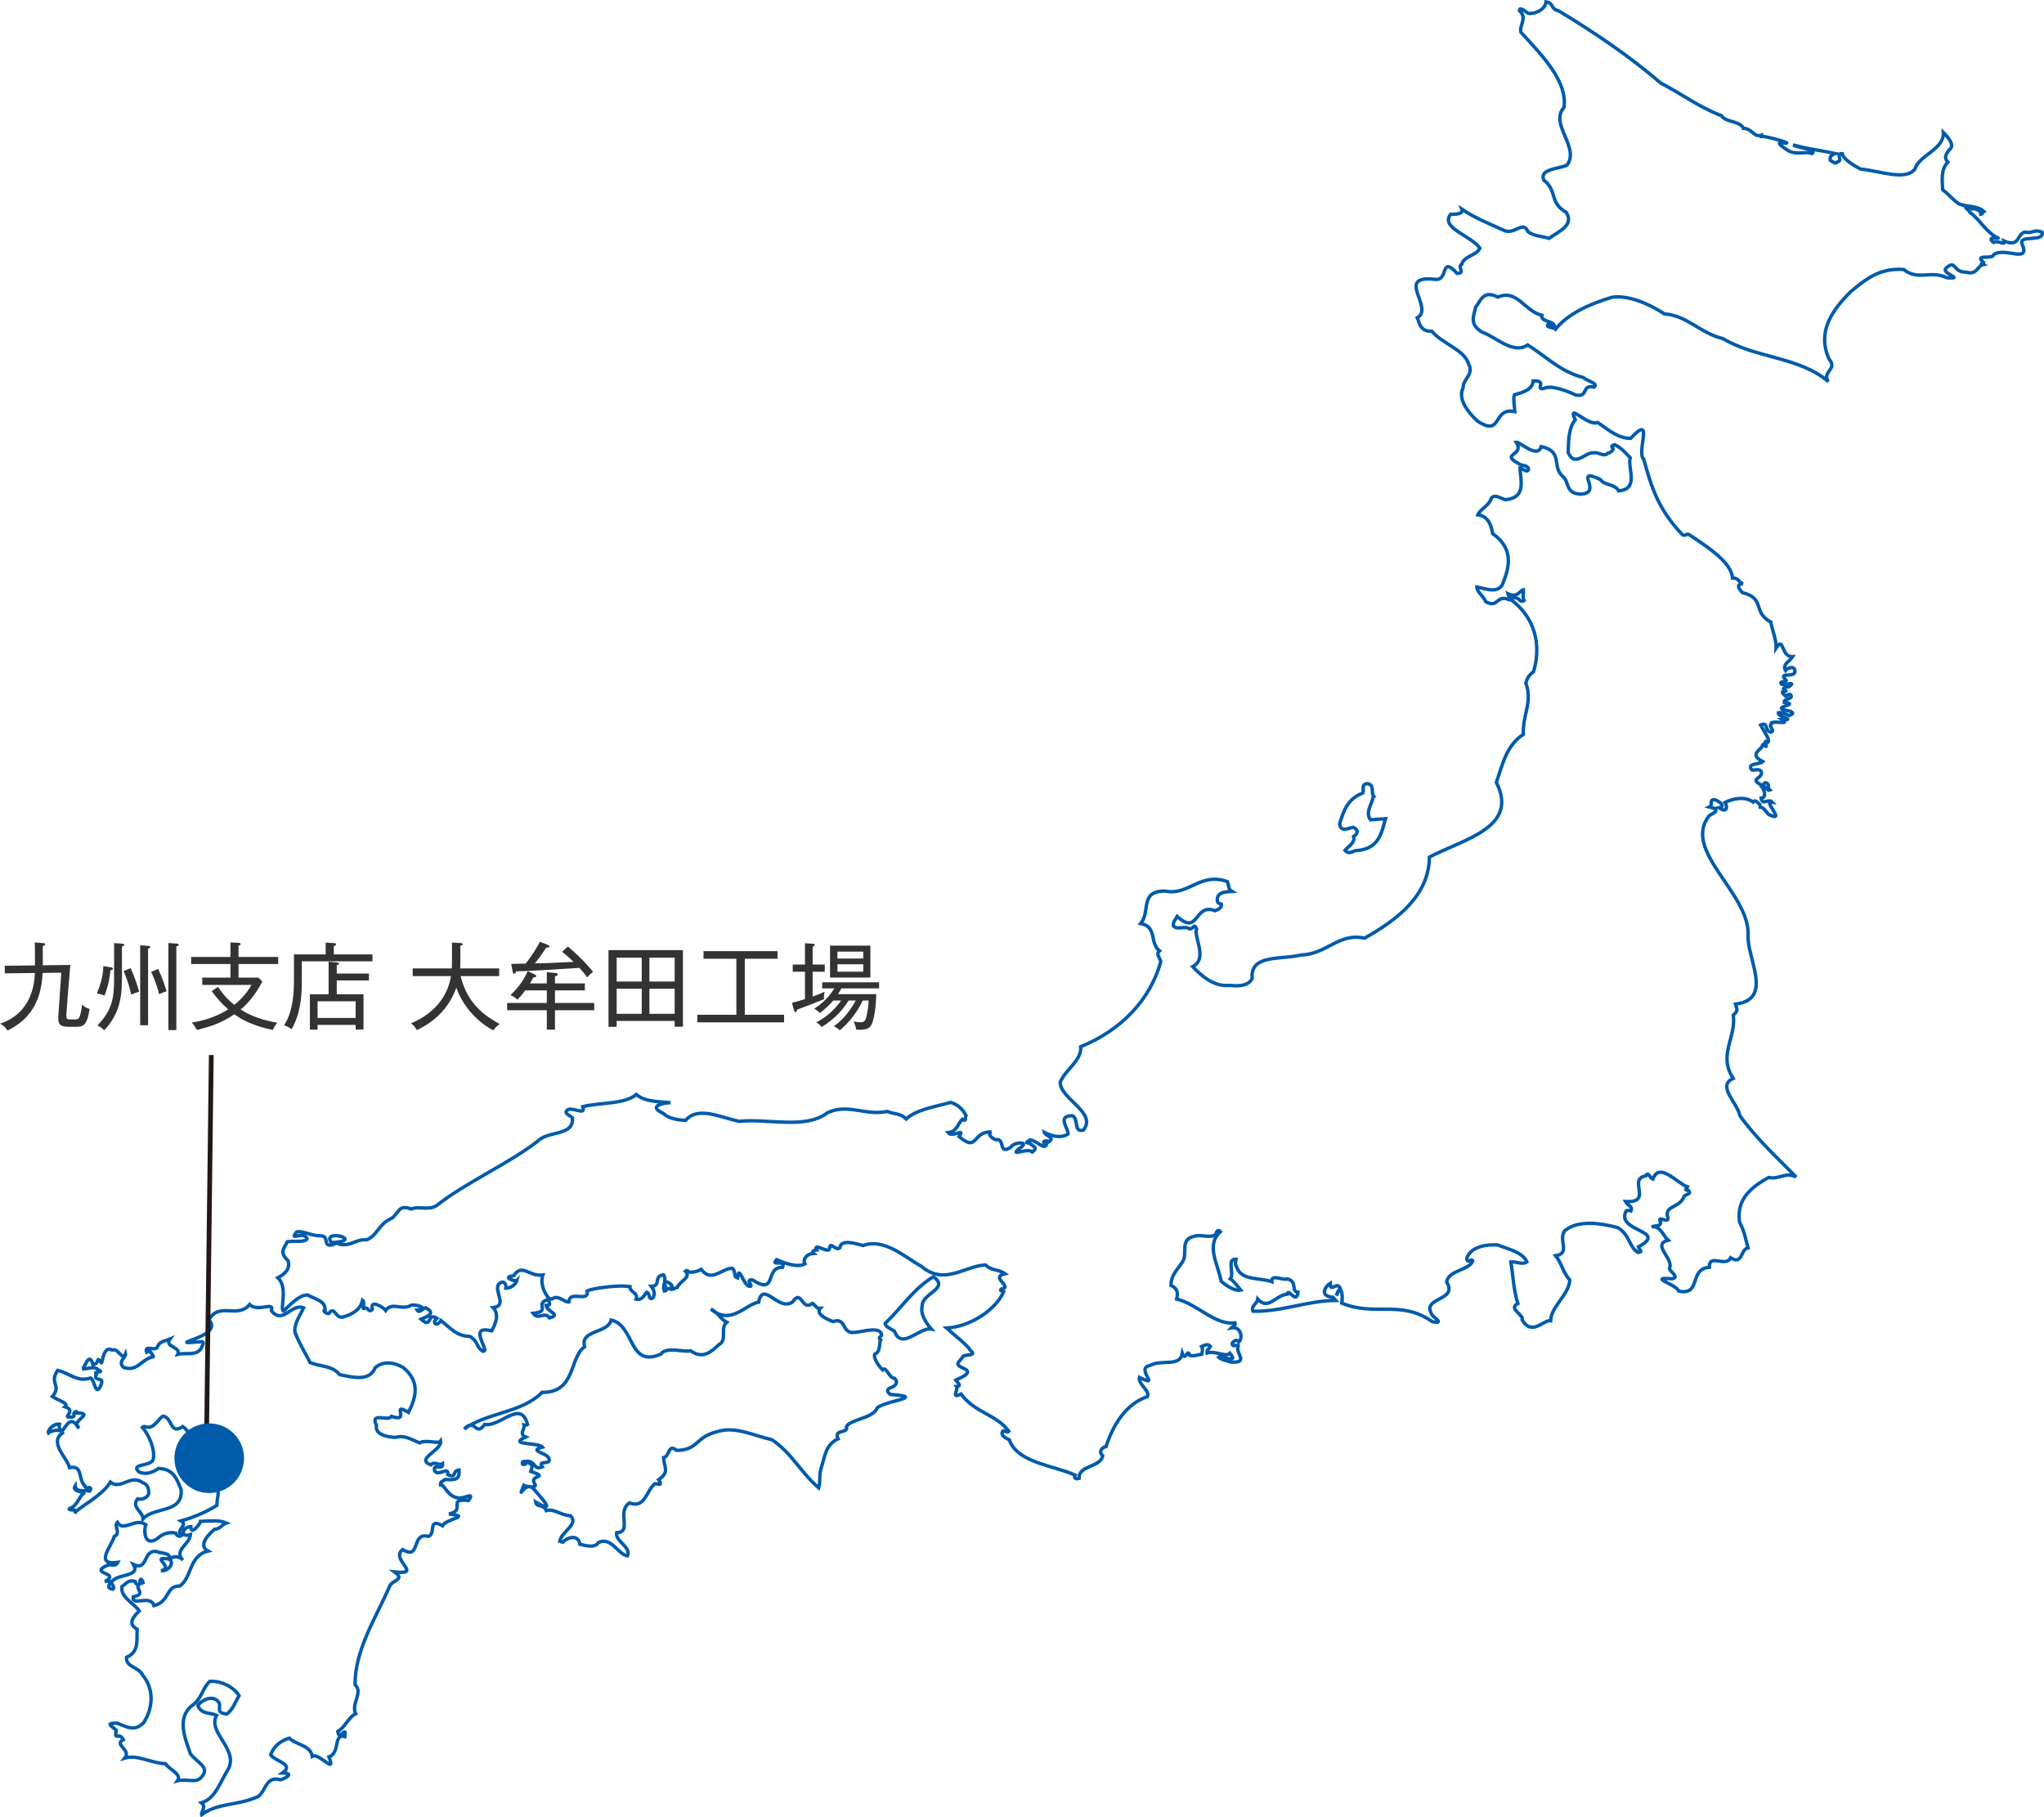 <?xml version="1.0" encoding="UTF-8"?>
<svg id="_レイヤー_2" data-name="レイヤー 2" xmlns="http://www.w3.org/2000/svg" viewBox="0 0 430.7 382.89">
  <defs>
    <style>
      .cls-1 {
        fill: #333;
      }

      .cls-2 {
        fill: #005bab;
      }

      .cls-3 {
        stroke: #005bab;
        stroke-width: .72px;
      }

      .cls-3, .cls-4 {
        fill: none;
      }

      .cls-4 {
        stroke: #231815;
      }
    </style>
  </defs>
  <g id="image">
    <g>
      <g>
        <path class="cls-3" d="M366.59,235.01c-.38-2.56-4.95-6.21-1.38-7.81-3.24-4.95.66-8.56.02-13.32.91-.95.9-.86.48-2.34,8.14-.97,2.29-9.79,2.64-14.6.29-8.82-14-17.73-8.21-25.08,1.11-.65,2.56-1.3.1-1.85.73-.32-.16-1.48.91-1.55.94.16,2.65,1.44,1.09,1.72,1.72,1.21,1.79-.22,1.25-1.12,1.58-.78,4.09-1.4,5.92-.09.5-.63.94.16,1.4.53,0,.17.09.53-.26.53,1.19-.12,1.61,1.17,2.18,1.58,3.83,1.83-1.41-2.98.7-2.61-.79-.88-2.05.83-2.33-.85,1.3-.09.56-1.96.11-2.41.73-.57,1.13,1.05,1.74.7-.57-.48-.08-.94-.53-1.39-.92-.49-.49.38-1.2.36-2.88-1.41.41-1.32-.1-2.87-.56-.73-1.29-.16-1.98-.34-1.22-1.48,1.81-1.12,2.31-1.74-3.43-1.79.35-2.48-.06-3.83,1.9,1.89-.41-1.18,1.18-.28.49-.45-.95-2.38-1.59-3.61,1.78-.7.65,1.07,2.15,1.53,1.06-.3-.53-1.2.07-1.7-.3-1.06,4.29.35,2.37-.95,3.02.03-.91-.48-.87-1.45.71-.23,1.61.33,2.3.58.36-.24,1.29-.33.27-.91-5.3-.86,2.6-1.37-1.31-1.88-.08-.83,1.76-.61,1.45-1.42-.21-.62-.81.04-1.16.11-.33-.41-1.23-.96-.19-1.02.93,0-.57-.22-.21-.62.35-.07.59-.41,1.05-.3,2.02-1.42-1.27-.08-1.59-.64-.32-.72.82-.2,1.07-.7-1.76-1.89,1.18-.59,1.8-1.64.29-1.53-1.33-1.22-1.94-.49-.75-1.31.88-1.86,1.5-2.9-2.54.16-1.76-4.49-3.48-1.84.07-1.57-.76-3.6-1.13-5.43-4.01-2.27-1.03-4.97-5.97-6.21-.65-.63-1.5-1.86.09-1.85-1-.48-.84-1.22-2.2-1.25-.16-3.37-5.73-6.84-9.2-9.17-.55-.21-.71.44-1.36.04-5.26-5.51-6.61-10.38-8.12-15.86-1.67-1.46,2.37-9.9-2.79-4.41-2.88-.05-4.84-2.01-6.94-3.35-2.07.89-6.48-4.4-4.71-.58-1.49,1.85-1.4,4.62-1.49,6.91,1.39,3.27,3.58-.15,5.35.06,1.13-.24,2.15.98,3,.08.79-.18,1.52-.96.88-1.27-.19-.35.25-.38.6-.52,1.39.72,2.21,1.66,3.24,2.74-.61,2.17,1.97,6.64-2.43,6.98-.78-1.48-3.16-1.17-3.85-2.39-6.04-2.78.89,2.94-4.29,3.09-3.24-.28-2.14-2.58-3.72-3.81-2.28-2.08.24-5.2-4.47-6.22-.7,2.68-4.59-1.07-5.27-.94,1.94,3.03-3.81,2.28.88,4.73.31.23,1.44.13,1.72.81,0,1.21-1.34-.03-1.79-.07.09,2.6,1.42,6.28-3.13,6.67-1.1-.35-2.14-1.22-2.91-.34-.38,1.51-2.4,2.39-2.85,3.51,2.36.28,2.91,2.59,3.12,3.96,4.79,3.38,3.36,7.57,2,10.86-1.21,1.84-3.74.64-5.33.4.11,1.22,1.42,1.87,1.87,3.1,2.73,1.49,2.12-1.62,5-.41.27-.41-.26-.86-.34-1.28,2.09,1,2.6-.77,3.3-.83.05.72-.26,1.52.13,2.26-.37.3-.82.19-1.12-.28-.32-.24-1.89-.72-1.41.28,5.7,4.47,5.84,10.63,4.51,15.02-1,.73-1.29,1.31-1.62,2.37,1.51,4.01-.73,6.67-.52,10.81-3.66,2.42-4.39,6.46-5.69,10.13,4.86,9.52-6.93,11.96-14.1,15.72-.11,7.88-6.29,12.93-13.66,17.09-5.54-1.18-7.96,3.42-13.44,3.55-3.86,1.02-10.78-.25-10.24,4.92-.71,1.5-2.62,1.74-4.71,1.47-3.19.38-5.87-1.83-7.82-3.94,3.25-1.75.17-6.18.8-7.95-.54-1.34-.64.11-1.49-.02-1.01-.73-2.54.35-3.39-.61-.12-.86.45-1.35.8-2,4.58,4.24,3.54-2.92,7.98-1.2.79-.34,1.45-.62,1.32-1.39-.24-.06-.71-.19-.8-.48-.34-1.91,1.29-2.12,3.03-2.2-.79-.48-.67-1.35-.94-2.06-5.85-2.07-8.09,3.05-13.24,1.98-5.33.06-2.9,4.27-5.04,6.84,3.51.65,1.84,4.1,3.96,5.77-.86.7.15,1.44.27,2.31-2.22,7.88-8.16,14.32-16.88,17.88.29,2.89-3.23,4.78-4.33,7.53.17,3.59,7.83,6.34,4.91,10.03-2.17.62-.89-2.43-2.35-3.02-3.35,0-.72,2.79-.89,3.85-1.6,1.07-3.8.28-5-.34.15.64,2.4,1.15.97,1.96-.45-.42-1.94-.02-.49.57-.48,1.28-2.19-.89-3.48-.94-.03.19-1.53.59-.12.67,1.02.88,1.78.98.59,1.87-1.13-1.01-5.02,1.17-2.73-.74,2.63-1.7-1.47-1.3-1.78-.27-2.79,1.77-1.08-2-3.23-1.58-.73-.29-1.86-1.21-.88-1.64-4.14-.11-2.75,4.4-6.81.98,1.42-2.03-1.37.34-2.32-.83,1.86-.2,2.04-1.87,2.99-2.81,1.04.68.49-.57.79-.79-.56-1.15-1.64-2.34-3.24-2.77-3.43.98-7.15,1.48-9.37,3.49-1.19-1.23-2.29-.92-3.98-1.58-4.74.94-8.24-1.72-12.55.24-4.68,3.6-12.41,1.2-18.71,1.84-3.87-.84-8.69-3.27-11.24-.19-1.43-.08-3.6-.36-4.65-1.46-3.56-1.58.16-2.3,1.46-2.26-2.29-.31-5.23-.09-7.19-1.74-2.47,2.08-7.49,1.64-11.28,2.55.77,2.16-2.44-.25-3.37.83-.57.67.67,1,1.19,1.55.33,3.91-5.17,2.62-7.35,4.93-6,4.63-14.8,8.55-20.92,13.26-1.77,1.55-4.11.26-5.67,1.01-2.79-1.09-2.55.91-4.2,1.97-2.8,1.28-2.89,3.53-5.21,4.52-2.35-.32-3.83,1.99-6.69.55,6.31-.66-3.72-3.1-.4.43-2.4.76-.54-1.89-2.73-1.84-1.91.02-3.37-1.04-4.93-.82-1.73,2.14,1.31-.29,2.18,1.37-.14.94-2.72.45-4.16.71-.74,1.55-1.74,2.15.17,4,.46,1.67-.54,2.72-2.17,3.59,2.27,2.07.32,6.77,1.22,7.02,1.35-1.3,3.19-3.36,5-3.41,1.91.98,3.75,1.27,3.76,3.16-.7.03.17.83.74.77,1.3-1.65,1.29.8,2.81.78,2.24-.61,3.89-1.6,4.32-3.59.67.52-.33,2.13.48,1.69.66-.37.79,1.11,1.59.22-.6-2.28,2.43-.33,2.82.23,1.34-1.85,3.29.02,5.21-1,.55-.51,4.37.55,1.39.94.47.8,1.53-.57,1.78-.5,2.41,1.22.16,1.93-.93,2.41,2.42,2.23,1.12-1.58,3.35-.18-1.23.99.04,1.9.84.45,2.25,1.85,3.26,3.24,6.11,3.37,1.89,1.19,1.21,2.23,2.76,3.12.15-.07.44-.1.37-.35-.39-1.67-2.81-5.02,1.44-3.95.76-1.35,1.7-3.41.31-4.9,3.1-.36.18-3.33,1.14-4.93,1.26-1.18,1.68.33,1.55.84.94.04,2.09-.73,2.33-1.65-.36.34-3.35-.71-.7-.96,1.8-2.76,3.2.23,6.15-.16-.51,1.49.04,3.61,1.44,5.09-3.6.76.58,2.57-3.48,2.99,1.12,1.52,2.45-.53,3.44.95,2.63-.71-.51-1.24-.71-2.62,1.76.05-.45-1.44,1.3-1.39,1.32-.95,2.52.8,3.51.64.1-2.6,4.28.31,3.84-2.33.63-.37,6.16-1.35,9.02-.89-.14,1.16,1.87,1.27,1.28,2.64,1.27.35,1.69-.84,2.24-1.45.87.35.25,1.81,1.36,1.14.44-.75.23-1.57-.39-2.39,2.18-.05.37-2.17,2.59-2.42.78,1.3-.34,2.07.16,3.4,1.52-.12-1.17-1.95.7-1.86.84.45,1.41.93.35,1.39.72.41,1.14-.23,1.69-.29.43-1.29,3.04-2.08,1.72-3.41.32-.23.45-.2.63.17,1.04.18,2.21-.25,2.68-.55,2.19,2.86,4.2-.13,6.51-.25.93.68.15,1.76,1.16,2.04.29-3.14,1.22,1.84,2.58,1.78.93.04-1.16-1.5.56-1.35,5.33,3.4,2.47-2.75,6.34-2.65.79-1.81-2.66-.09-1.26-1.63,1.84.82,4.46,1.75,5.97.89-.54-1,.41-2.12,1.83-2.2-.31-.27-.27-.69.64-.73-.85-1.71,2.61.93,2.73-.31.07-1.67,1.33.68,2.16-.15.24-1.83,3.12-.94,4.89-.46,4.44-1.63,8.73,2.38,12.34,4.42,4.85,4.08,9.08-.16,13.5-.33,1.24,1.28,2.65.83,4.06,1.85-3.33.78,1.92,2.74-.83,3.26-.34.44.35.31.58.48-1.75,3.99-7.18,7.43-12.07,7.7,1.5,1.38,4.12,3.29,5.08,4.74,1.42,1.15-1.08.79-1.56,1.2-.94,1.48-2.17,1.58.46,2.74,1.47.84-1,1.8-2.03,2.28.31.52,1.41,1.26.17,1.36.44.56-1.3,2.72.94,1.58,2.97,4.02,7.42,4.25,10.08,7.86-.33.35-.8-.11-1.21-.11-.7.92.43,1.46,1.32,1.92,1.66,4.82,9.38,5.38,13.85,7.41-.36.57.13.93.85.69-.26-2.76,4.59-2.31,4.96-4.77-.96-.82-.13-1.81.7-1.92,1.52-4.66,4.19-8.97,8.74-10.55.58-1.25-2.04-2.62-1.7-4.04,4.77,2.39-1.06-1.91,2.25-2.51,2.47-1.36,6.24.42,6.79-2.54.67,1.9,1.11-1.3,1.54.42.9.25,1.76-.16,2.57-.26.07-.52.28-1.1-.05-1.61.57-.27,1.43-.68,1.87-.02-.2.48-.9.71-.72,1.4,1.68-.6,4.01.99,4.8.03,2.09,2.38-1.93.43-2.38.84.72.63,1.78.7,2.67,1.05,3.99.13.66-1.96,1.51-3.43.07-.51-1.53.54-1.25-.66.3-.24.79-.95,1.35-.16.91-.81.44-3.37-1.6-2.98.31-.34.98-.37.8-1.05-4.32.51-7.83-3.92-12.31-5.03.29-1.08.31-2.22-1.18-2.84-.05-2.41,1.7-3.6,2.61-5.33.77-1.76-.68-4.42,2.29-5.05,1.37-.45,3.21.46,4.5-.32.05-.4.44-1.32,1.01-.65-3.14,2.84-.53,6.75.16,10.46,1.06.91,2.88,2.14,4.11,1.85-.46-.54-1.34-1.82-2.19-2.37.94-1.1-.87-4.28,1.21-4.13-.07.5-.27,1.06.07,1.46.9,3.15,4.82,2.34,7.47,3.27-.18-1.7,2.26-.22,3.23-.58,2.3.52.72,2.69,2.29,2.8-.33,2.72-2.11-1.09-2.29.42-2.4.18-4,3.51-6.2,1.03-.13,1.01-1.51,1.47-.99,2.56,6.2.11,11.64-2.28,17.43-2.27-.23-.27-.35-.41-.58-.68-3.13-.23-1.42-2.46-.58-2.95,0,2.18,1.38-.56,2.11,1.08-.44.4-.63.97-.83,1.54,1.25-2.87,1.39.48,1.14,1.56,6.92,2.92,12.44-.78,19.06,3.91,2.06.45,1.34-.26.12-1.22-2.88-4.09,5.53-2.95,2.92-7.15.5-2.52,4.52-2.36,5.49-4.34-.06-.83-1.23.69-1.24-.64.73-2.24,3.64-2.97,6.48-2.82,2.25.91,5.31,1.53,6.18,3.58-.84.69-2.33-.12-3.37,0,.51,3.19.55,5.85,1.48,8.77-2.18,1.06,1.37,2.43.89,3.44,2.07,3.56,4.59-.1,6.01.18.11-3.06,3.8-5.34,4.04-8.54-1.55-1.84-1.68-3.49-2.98-5.15,3.27-.53.39-3.41,1.96-5.3,2.87-2.32,7.7-1.53,11.1-.62,2.6,1.49,2.31,4.01,4.29,5.24,1.17-.19.29-.42.08-1.18,6.51-3.54-4.82-3.09-2.6-7.55.27-.22.65-.12,1.03-.02.45-1.06-.7-1.08-1.15-1.98,5.98.31.31-4.73,4.3-5.42.45-1.05.86.52,1.48.68,1.37-3.72,5.04.85,7.28,1.64-.14.25-.81.76.21.74.84.91-.94.83-.97,1.41-1.03,2.47-4.31,1.7-3.32,4.53-.19,1.04-2.38-.83-1.58.77.07,1.01-1.32.64-1.85.99,1.81-.31,2.33,1.81,3.43,2.8-3.53.95,1.2,3.81.3,5.88-.17.66,2.34,1.93.52,2.25-5.28-.41.97,1.17,1.41,2.6,4.87,1,2.07-4.69,6.46-5.02-.1-3.03,3.47.13,4.47-2,2.63,1.6,2.01-1.75,3.69-2.1-.67-2.26-.63-3.14-1.8-5.42-.67-4.79,2.36-7.29,6.12-9.4,2.26.5,3.59-1.27,5.82-.1-4.13-4.17-8.49-8.2-11.92-13Z"/>
        <path class="cls-3" d="M328.38,2.26c7.73,4.65,14.98,9.59,21.53,15.21,4.46,2.34,8,5.05,12.84,6.91.84,1.43,3.96,1.08,4.6,2.65,1.96.08,2.17,2.01,3.85,1.44,0,.13,0,.19-.01.26.83-.12,8.29,1.99,3.97,1.28-.73.21.68,1.07,1.38,1.56,2.01,1.33,4.04.13,5.25.81.42-.09.35-.89-.48-.89-1.23-.3-2.46-.46-3.48-.96,3.17.89,5.96,1.17,8.93,1.82-.83.25-1.27.67-1.09,1.42.51.25,1.11.92,1.44.35,1.35-.19-.46-1.8,1.09-1.75.17,1.14,2.3,2.43,3.83,3.25,4.03.38,9.58,2.56,11.49-.03.88-2.95,6.14-4.07,5.98-7.68,1.11,1.09,2.53,2.84,1.19,3.67-.42.67-1.25,1.56-.24,2.58-1.57,1.56-1.18,3.92-1.1,5.83,1.54,1.15,2.05,2.06,3.5,3,1.76.62,3.84.33,5.19,1.57-.31.19-.31.71-.94.56.94-.17-.72-1.48-1.76-1.08.52.06,0-.33-.21-.31-2.28-.74.1.75,0,1.05,2.28,1.67,3.21,4.07,5.92,5.38.52,0-1.88-.19-1.46.31-.1.24.31.41.52.59.73-.55,2.61.83,2.19-.27,3.45,1.43,2.61-1.62,4.48-1.9,1.46.42,1.87-.74,3.54.06.33,2.19-4.89.41-4.26,2.41,1.9,4.32-3.66.58-5.96,2.29-.21,1.15-4.3-.3-2.1,1.7,0,.2-.94.11-.21.42-1.15.26-1.16,2.27-3.58,1.55-2.74.08-1.98-2.63-4-.97-1.7,1.21,4.2,2.5-.02,2.15-3.36-1.62-6.04.71-9.06-1.72-5.38-.43-8.53,2.55-11.15,4.65-3.75,3.77-7.24,8.34-4.55,14.26,1.87,2.16-1.61,2.58-.17,4.71-6.08-5.25-15.31-4.9-22.23-9.07-4.7-1.08-7.48-4.86-12.32-5.2-2.99-1.99-7.37-3.97-10.96-3.52-5.09,1.49-9.51,3.65-11.97,6.74-.39-.45-2.26-.27-1.53-1.09.66-.05.8.77,1.28.31-.34-1.01-2.97-.8-2.63-2.14-3.72-.91-5.2-5.58-9.28-3.84-3.19-1.63-3.69,1-4.68,2.11-.3,1.77-1.48,3.48,1.29,5.24,3.16,1.14,6.62,4.8,9.68,2.74,3.52,2.16,6.92,5.68,11.76,6.87.71.75,3.2,1.15,2.25,2.01-2.81-.62-1.06,2.21-3.89,1.66-1.91-.91-5.32-2.19-6.72-1.37-2.02.38.94-1.81-2.27-1.58-.06,1.81-2.22,2.45-3.93,2.9-.32.95.07,2.59.09,3.56-4.78-1.04-2.56,5.53-7.88,1.97-2.23-2.04-4.15-4.81-3.03-6.96.01-2.12,2.4-2.7,1.12-5.2-.9-2.83-5.58-4.21-7.7-6.75-2.54.09-2.63-1.87-3.06-2.84,3.64-2.11-4.87-9.09,3.8-8.09,2.9.29.94-5.16,4.59-1.26,1.84-.04-.05-1.41.98-1.93.41-1.71,3.11-1.81,3.82-3.38-1.85-2.66-8.43-4.27-6.17-7.15.96.03,2.78,0,2.37-1.06,2.88,1.93,5.75,3.04,9.02,4.53,2.17.8,3.86-2.21,4.9.17,1.08.95,3,1.01,4.46,1.43,1.95-1.44,5.38-2.72,3.6-5.47-3.63-2.1-1.8-4.56-4.76-6.82-.82-2.4,3.07-2.26,4.94-3.14,2.76-3.77-3.79-8.63-.64-12.17.72-5.37-4.25-10.58-9.06-15.78-.46-1.49,1.44-2.98-.33-4.59.01-1.06,1.48.48,1.98.6,1.94.03,3.48-1.1,3.61-2.44,1.71.22.88,1.45,2.57,1.85Z"/>
        <path class="cls-3" d="M289.38,167.64c-.06,1.54-1.84,3.35-.6,5.07,1.1-.07,2.07-.16,3.17-.23-.8,2.68-1.22,6.36-6,6.71-.85-.04-1.58,1.01-2.55-.04.44-.59,2.26-1.62,1.81-2.89.66-.44,1.37-1.32-.12-1.97-1.12.24-2.56,1.09-2.82-.73.81-2.59,1.62-5.26,4.9-6.49.33-.7-.49-1.94,1.08-1.97,1.39.44.63,1.72,1.14,2.54Z"/>
        <path class="cls-3" d="M194.33,275.07c-.45,1.7.69,3.52,1.91,4.93-2.47-.46-6.25,4.57-7.76.46-.71-.52-1.86-.84-1.98-1.63,3.44-3.25,5.94-7.27,10.16-9.84,3.56,2.46-2.39,3.49-2.33,6.07Z"/>
        <path class="cls-3" d="M172.85,275.63c-1.06,1.22,1.41,2.33,2.67,2.79,2.89-.94,1.79,2.55,4.41,2.3,1.91-.12,5.54-1.4,5.84.52-.08.41-.91.51-.2,1.03-.35.45.04,2.62-1.26,3.03-.29.79.76,2.4,1.67,3.3.71-.9,1.42,1.82,2.51,1.79.92.91.11,1.57-.63,1.92-1,.28-1.1.8-.28,1.47,8.6.61-2.73,1.46-2.92,3.19-1.18,1.9-5.61,2.13-6.31,3.61.53,1.5-2.84.45-1.74,2.55-2.58,1.2-2.74,3.42-3.53,6.04-.56,1.44-.14,2.81-.57,4.29-3.9-3.37-5.61-7.26-9.85-10.14-3.95-.87-7.79-2.96-11.66-1.66-4.53,1.12-3.9,3.91-8.47,3.9-1.74-1.51-1.41,1.32-2.7,1.53,0,1.84,1.41,3.03-1.05,4.65.83,1.27.2.98-.74.83-1.84,1.33-2.05,5.35-5.4,4.06-2.82,1.89.7,6.17-2.7,6.27-.41,1.77,3.12,3,2.27,4.9-2.04-.34-3.43-4.16-6.14-2.8-.71,1.22-2.83.62-3.89.33-.32-2.22-2.78-1.38-3.58-.42-.27-.08-.4-.11-.66-.19.34-2.03,4.09-3.57,2.27-5.38-2.21-.15-3.56-1.59-5.09-1.08-.63-1.47-1.98-.56-2.24-1.8,5.06,2.95.29-1.79-.33-2.67-1.83-2.26-3.68,2.95-2.18-.84.5.26,2.65.63,2.42-.14-1.67-2.33,3.39-1.26-.98-2.84.08-.33.92-1.48-.68-1.81-.57.07-.29.61-1.05.28-.2-.87.65-.39,1.13-.61,1.75.26,1.33,1.99,3.06,1.2-.91-1.41,1.23-.46,1.44-1.33.4-1.62-4.83-1.93-1.41-2.82-.86-1.04-7.44-.35-3.52-2.13-1.51-.65-.15-1.65-.35-2.51.39.11.57-.07.73-.14-1.42-5.41-5.71.58-9.04,0-1.97,2.78-1.96-1.58-4.29.98,4.51-3.44,12.13-3.37,16.4-7.74,7.17.08,5.66-7.3,8.96-9.61-1.04-3.61,4.9-2.74,5.59-5.63,5.04,1.17,3.61,10.18,10.46,7.19,1.2-1.66,4.59-.39,6.3-.69,2.59,1.82,4.32.2,5.86-1.25,2.01-1.09.21-3.45,1.73-4.78-1.34-.7-1.96-2.17-3.32-2.76,4.23,3.56,7.26-1.04,10.05-1.47.88-4.71,4.27,2.15,7.17-.08,1.93-2.8,1.87,2.03,4.1.37.08-.41,1.07,1.37,1.68,1Z"/>
        <path class="cls-3" d="M62.2,280.76c.76,2.13,2.1,4.2,3.15,6.32,2.51.93,4.68.63,6.22,2.53,2.77.55,6.25,1.52,7.48-1.43,1.49-1.39,3.7-1.35,5.97-.03,3.61,3.05,2.6,6.29,1.06,9.42-3.96-2.37.65,2.25-3.58.84-.74,1.17-4.6-1.06-3.17,1.88-.4,1.97,2.39,2.52,4.07,2.53,1.82-.53,3.24.45,5,1.17,1.33-.79,3.98.31,4.44-.38.33,1.95-5.49,3.8-2.02,5.01.65-.87,1.76.26,2.45-.24.16,1.56-2.18-.26-1.66,1.52.79,1.27,2.97-1.15,2.75.77,2.01.91.78-.83,2.36-.97.13,1.67-.3,2.25-2.91,1.99-.38.36-1.09.4-1,1.12.9-.21,1.68,3.3,4.65,2.72,1.35-.33,2.34-.87,1.26.59-4.67-.49-.37,2.02-4.12,2.85,4.94.57-.52.92-1.35,2.47-3.23-1.75-1.28,1.66-3,2.25-3.73-.94-1.47,5.1-5.42,2.78-2.7,2.12,4.45,5.36-1.67,4.71,2.39,1.77-.71,1.62-1.13,3.2-2.88,6.52-7.32,13.41-7.2,20.57,1.75,1.63-.92,4.02.13,6.1-1.51.71-2.21,2.8-3.78,3.75.28,2.25,1.9-1.62,1.48,1.06-2.46-.71-.92,3.45-3.35,4.29,1.61,3.95-2.09-.99-3.51-.11-.38-2.42-3.47-2.42-4.85-3.85-1.93.6-3.28,1.76-3.92,3.51,1.07,1.47,5.07,1.99,2.5,3.83,2.94.07.08,1.32-.4,1.44-3.43-1-3.06,3.03-5.18,3.72-4.05,1.71-8.22,1.16-11.47,3.64-.17-.45,1.07-1.67-.03-2.52,2.93-.86,3.93-4.37,5.54-6.9,2.55-4.32-4.41-7.88-2.33-11.52-1.29-.63-3.2-.15-3.97-2.04.55-.87,2.17-1.92,3.5-1.42,2.48,1.1-.54,2.91,2.62,3.18,1.32-1.02,1.76-2.56,2.57-3.85-1.19-1.99-4.07-3.2-6.16-3.04-1.59,1.44-1.63,3.59-3.67,5.05-3.41,2.6-1.56,6.88-.45,10.18,1.6,2.15,4.51,2.87,2.04,5.28-1.14.85-3.13,0-4.75.45,1-1.41-1.7-2.33-2.52-3.61-2.81-.03-5.95-1.99-8.57-1.18,1.43-1.8-2.43-2.79-.32-3.87-.93-1.82-1.93.48-1.48-1.98-1.14-1.11-2.37-1.46.16-1.51,1.87.67,3.7,1.98,5.67-.17,1.97-3.16,2.12-7.08-.26-9.93-.79-1.75-3.6-1.67-3.41-3.77,2.68-1.12,2.11-3.56,2.24-5.9-2.24-1.27-.6-2.8.45-3.87-1.22-1.72-4.05-2.9-3.65-5.15.87-.49,1.19-1.51,2.79-1.05.06.75,1.02.91,1,.04.01-.98.54-.34.66.19-2.89.9,1.31,2.35-2.08,2.99-.36,2.13,3.65-.56,4.37,1.87,3.45-.87,2.45-4.25,5.45-4.13,2.54-1.74,1.93-6.44,5.94-7.37-2.21-1.24.2-3.58,1.36-4.58,1.32-.11,1.42-.93,2.54-1.33-1.52-.67-3.59-.42-5.47-.35.03.37-2.09,3.16-2.05,1.11-1.72,0-2.46,2.45-.07,1.67-.21,2.13-3.6,3.35-1.62,5.38-.3-.45-1.65-1.2-2.82-.19,1.16.94-.35,2.6-1.75,2.44,2.97-.75-2.63-3.2,1.75-2.44.44-1.46-2.08-1.2-2.54-1.58-3.12-.64-1.84,4.13-5.02,2.73,1.5,2.64-3.46,1.84-4.59,3.62-.31.53.85.99.24,1.55-2.37-.31,1.1-2.16-1.68-1.6,3.51-1.96-3.58-1.52.5-3.44.67-.3,1.76.38,2.21-.6-5.15.74-1.17-3.65-.75-5.47,1.5-.67-.16-2.24.64-2.98,1.33,2.2,3.79-1.1,6.02.5-.47,1.08-.39,5,2.59,2.8.84-.86,2.43-1.37,3.75-1,.23.67.76.82,1.32.38-1.72-.97,1.46-2-.25-2.98,2.64-.7,5.61-2.02,7.55-3.27.03-2.03.89-2.98-.56-4.81-7.46-2.11-2.02-8.38-6.62-11.79-2.68,1.83-2.13-1.77-4.11-2.21-.78.25-1.97,2.72-3.4,2.32-.39-.11-.78-.22-1.01.07,1.38,1.45,2.85,4.93,2.24,6.89-.7,1.35-4.92.74-2.91,2.51,1.5.66,2.98.01,4.07-.75,3.11.05,3.88,2.17,4.76,4.45.47,5.05-5.65,3.55-8.02,6.14.02-1.45-2.55-2.42-1.14-4.19.92.26,2.08-.25,2.32-1.02.11-.81-.08-2.06-1.26-2.39-2.54-1.91-4.66,1.67-6.8-.13-1.63,2.9-7.07,5.58-7.52,6.54,1.18-1-1.45-.41-1.14-.93,1.77-.59,1.9-2.36,3.04-3.24-.16-.4-2.6-.38-1.78-1.59.1,1.47,1.86.89,3.07,1.11.72-1.36-1.08-.18-1.06-1.14-1.46-1.25-.3-4.4-3.21-3.79-.57-2.19-4.39-5.3-1.46-7.31-.27-.9-2.37-.55-2.98-.01-.25-.54,1.1-2.05,2.3-1.83-.14.43-.02.94.49,1.55,1.18-1.44,1.85-3.49,3.64-.74-2.09-1.42,3.55-3.11-.39-3.17-.05-.72-.85,0-.69.39.18.76-.83.35-1.28.46-.48-.26,1.6-1.43-.57-2.16.93-.68-1.4-1.33-2.68-2.16,2.08-2.45-.8-2.68,1.12-5.51,2.61.62,4.09,2.54,6.93,1.6.86.36,1.05,4.14,2.17,1.54.14-.42.51-1.13-.3-1.25-.81-.11-.99-.4-.66-1-.82-.92,2.04-.24.34-1.06-.86-.82-1.77-.15-3.33-.12.62-.17,1.41-3.87,2.28-.98,1.55-.03.52-2.04,1.78-.31.19.28.39-3.8,2.27-2.7,1.3-.56,2.15,2.44,2.82.79.18.74-1.8,1.68-.37,2.89,3.05.97,3.7-1.95,6.47-2.32-.77-.21-.5-1.51-1.66-.92-.56-1.76,2.06.12,2.36-1.29.3-.94,2.07-1.25,2.55-1.45-1.23,1.71,2.42,1.59,1.65,3.2,1.67-.44,4.3.52,5.11-1.65.1-.31.52-.77.04-1.02-9.44.78,4.99-.87,1.41-4.59,2.17-3.9,6-.13,8.59-3.23,1.69,1.7,5.33-.75,4.58,1.27,2.39,3.14,4.21-1.63,6.79-.57-.77,1.69-2.12,3.45-1.8,5.22Z"/>
      </g>
      <g>
        <path class="cls-1" d="M9.02,198.69c.32.02.5.04.5.24,0,.16-.12.24-.5.4v4.04l5.8-.08c-.1.84-.84,10.12-.84,10.66,0,.8.2.84,1.4.84.86,0,1.2-.08,1.38-.56.32-.8.5-2.1.54-2.6.44.48.96.78,1.58.94-.56,3.68-1.44,3.76-3.06,3.76h-1.12c-1.32,0-2.42-.1-2.42-1.64,0-.48,0-.64.06-1.38l.58-8.38-3.94.04c-.28,6.96-3.58,10.3-7.4,12.14-.66-.96-1.08-1.18-1.58-1.44,6.86-2.26,7.24-8.72,7.36-10.68l-6.34.08-.02-1.6,6.36-.08c0-.4.02-3.76-.04-4.84l1.7.14Z"/>
        <path class="cls-1" d="M23.28,204.41c-.14,1.4-.36,3-1.26,5.34-.22-.1-.64-.28-1.62-.46.54-1.28,1.26-3,1.38-5.76l1.52.26c.4.06.5.16.5.3,0,.24-.28.28-.52.32ZM25.7,199.41v6.14c0,3.3-.02,7.62-3.74,11.52-.52-.52-.74-.66-1.42-1.04,3.22-3.32,3.5-5.98,3.5-9.98v-7.36l1.66.12c.22.02.48.1.48.26,0,.14-.06.18-.48.34ZM27.66,209.55c-.52-2.28-1.16-3.92-1.62-4.96l1.48-.62c.98,2.08,1.66,4.46,1.8,4.96-.68.2-1.08.34-1.66.62ZM31.2,199.87v16.14h-1.66v-16.86l1.66.12c.24.02.48.1.48.28,0,.16-.1.18-.48.32ZM33.52,209.45c-.5-2.18-1.38-4.12-1.68-4.68l1.46-.64c.94,1.88,1.6,3.94,1.8,4.72-.58.16-1.26.46-1.58.6ZM37.16,199.41v17.6h-1.68v-18.34l1.68.12c.26.02.5.12.5.28,0,.14-.1.2-.5.34Z"/>
        <path class="cls-1" d="M50.26,203.09v2.88h4.18l.84.82c-1.1,2.06-2.42,4.12-4.58,5.9,2.32,1.5,5.26,2.4,7.72,2.76-.52.7-.62.86-.94,1.54-4.32-.88-6.6-2.24-8.1-3.3-2.9,1.98-5.34,2.66-7.92,3.3-.38-.78-.68-1.14-1.06-1.56,2.78-.4,5.46-1.36,7.68-2.78-1.32-1.12-2.44-2.44-3.46-3.82l1.3-.92c.62.94,1.66,2.34,3.44,3.8.52-.42,2.44-2,3.62-4.2h-10.36v-1.54h5.94v-2.88h-8.28v-1.48h8.28v-3.06l1.7.08c.24.02.44.1.44.24,0,.16-.14.24-.44.4v2.34h8.36v1.48h-8.36Z"/>
        <path class="cls-1" d="M63.6,202.53v4.42c0,3.48-.46,6.96-2.16,9.88-.44-.32-.8-.54-1.58-.82,2.06-3.14,2.08-7.7,2.08-9.2v-5.74h6.68v-2.48l1.76.1c.14,0,.44.06.44.3,0,.14-.24.28-.48.34v1.74h8.14v1.46h-14.88ZM70.96,206.57v2.9h5.64v7.42h-1.66v-.96h-8.02v.98h-1.62v-7.44h3.94v-6.86l1.72.16c.18.02.48.06.48.26,0,.18-.24.24-.48.28v1.8h6.78v1.46h-6.78ZM74.94,210.95h-8.02v3.52h8.02v-3.52Z"/>
        <path class="cls-1" d="M103.96,217.07c-2.58-1.26-6.28-4.52-7.8-8.98-2,5.56-6.08,7.84-8.32,8.94-.3-.56-.64-.98-1.22-1.44,1.52-.66,7.3-3.16,8.4-9.94h-8.06v-1.62h8.24c.04-.72.04-1.06.04-1.66v-3.78l1.78.08c.26.02.48.06.48.24,0,.24-.32.3-.5.34v3.22c0,.58,0,.88-.04,1.56h8.22v1.62h-8.12c1.14,4.58,3.66,7.68,8.24,10.08-.68.5-1,.82-1.34,1.34Z"/>
        <path class="cls-1" d="M115.22,204.81l2.02.2c.14.02.28.16.28.28,0,.28-.44.38-.58.42v1.48h6.3v1.46h-6.3v2.66h8.26v1.52h-8.26v4.08h-1.72v-4.08h-8.36v-1.52h8.36v-2.66h-4.54c-.82,1.12-1.26,1.56-1.64,1.96-.52-.48-.8-.64-1.48-.96,1.08-1,2.68-2.8,3.64-5.04l1.5.7c.24.12.3.2.3.32,0,.32-.42.28-.6.26-.28.54-.48.88-.74,1.3h3.56v-2.38ZM119.66,199.41c2.96,2.52,4.42,4.26,5.32,5.34-.56.42-.78.6-1.24,1.16-.38-.52-.84-1.12-1.64-2-8.02.52-8.92.58-13.36.74-.04.18-.12.48-.4.48-.24,0-.26-.18-.32-.48l-.3-1.58c.28,0,.56-.02,3.04-.06,1.64-2.06,2.6-3.84,3.02-4.6l1.74.7c.12.06.24.14.24.28,0,.3-.46.26-.68.24-.96,1.56-1.84,2.68-2.38,3.34,2.06-.04,2.68-.06,8.16-.32-.7-.7-1.4-1.32-2.4-2.14l1.2-1.1Z"/>
        <path class="cls-1" d="M142.16,216.31v-1.22h-12.22v1.24h-1.72v-16.16h15.68v16.14h-1.74ZM135.22,201.77h-5.28v5.02h5.28v-5.02ZM135.22,208.31h-5.28v5.28h5.28v-5.28ZM142.16,201.77h-5.32v5.02h5.32v-5.02ZM142.16,208.31h-5.32v5.28h5.32v-5.28Z"/>
        <path class="cls-1" d="M146.94,215.39v-1.6h8.22v-11.8h-6.92v-1.6h15.6v1.6h-6.9v11.8h8.28v1.6h-18.28Z"/>
        <path class="cls-1" d="M173.62,210.51c-.94.38-3.48,1.44-5.68,2.2-.02.2-.04.52-.32.52-.12,0-.22-.1-.32-.44l-.42-1.52c.94-.22,2.24-.62,2.74-.78v-5.76h-2.58v-1.52h2.58v-4.5l1.64.12c.2.02.42.04.42.24s-.22.26-.44.36v3.78h2.54v1.52h-2.54v5.22c.36-.12,1.64-.6,2.54-1.02-.16.52-.2,1.12-.16,1.58ZM177.32,208.23c-.26.46-.48.78-.74,1.22h8.06c-.04,1.74-.28,5.7-1.3,6.86-.28.32-.84.74-2.94.62-.04-.4-.1-.84-.56-1.72.6.12,1.26.16,1.5.16.48,0,.96,0,1.24-1.24.38-1.74.42-2.74.46-3.34h-1.26c-1.64,3.54-3.98,5.54-4.82,6.28-.2-.2-.44-.44-1.26-.86,1.26-.88,2.98-2.42,4.62-5.42h-1.52c-.82,1.36-2.5,3.68-5.68,5.58-.34-.46-.62-.7-1.14-.98,2.92-1.46,4.6-3.64,5.24-4.6h-1.64c-.72.88-1.7,1.78-2.82,2.64-.38-.4-.72-.68-1.2-.9.98-.66,2.68-1.82,4.26-4.3h-2.58v-1.28h12v1.28h-7.92ZM174.9,205.95v-6.72h8.5v6.72h-8.5ZM181.9,200.49h-5.44v1.46h5.44v-1.46ZM181.9,203.15h-5.44v1.56h5.44v-1.56Z"/>
      </g>
      <line class="cls-4" x1="43.47" y1="307.27" x2="44.52" y2="222.28"/>
    </g>
    <path class="cls-2" d="M51.42,307.22c0,4.05-3.29,7.34-7.33,7.34s-7.34-3.28-7.34-7.34,3.29-7.34,7.34-7.34,7.33,3.28,7.33,7.34Z"/>
  </g>
</svg>